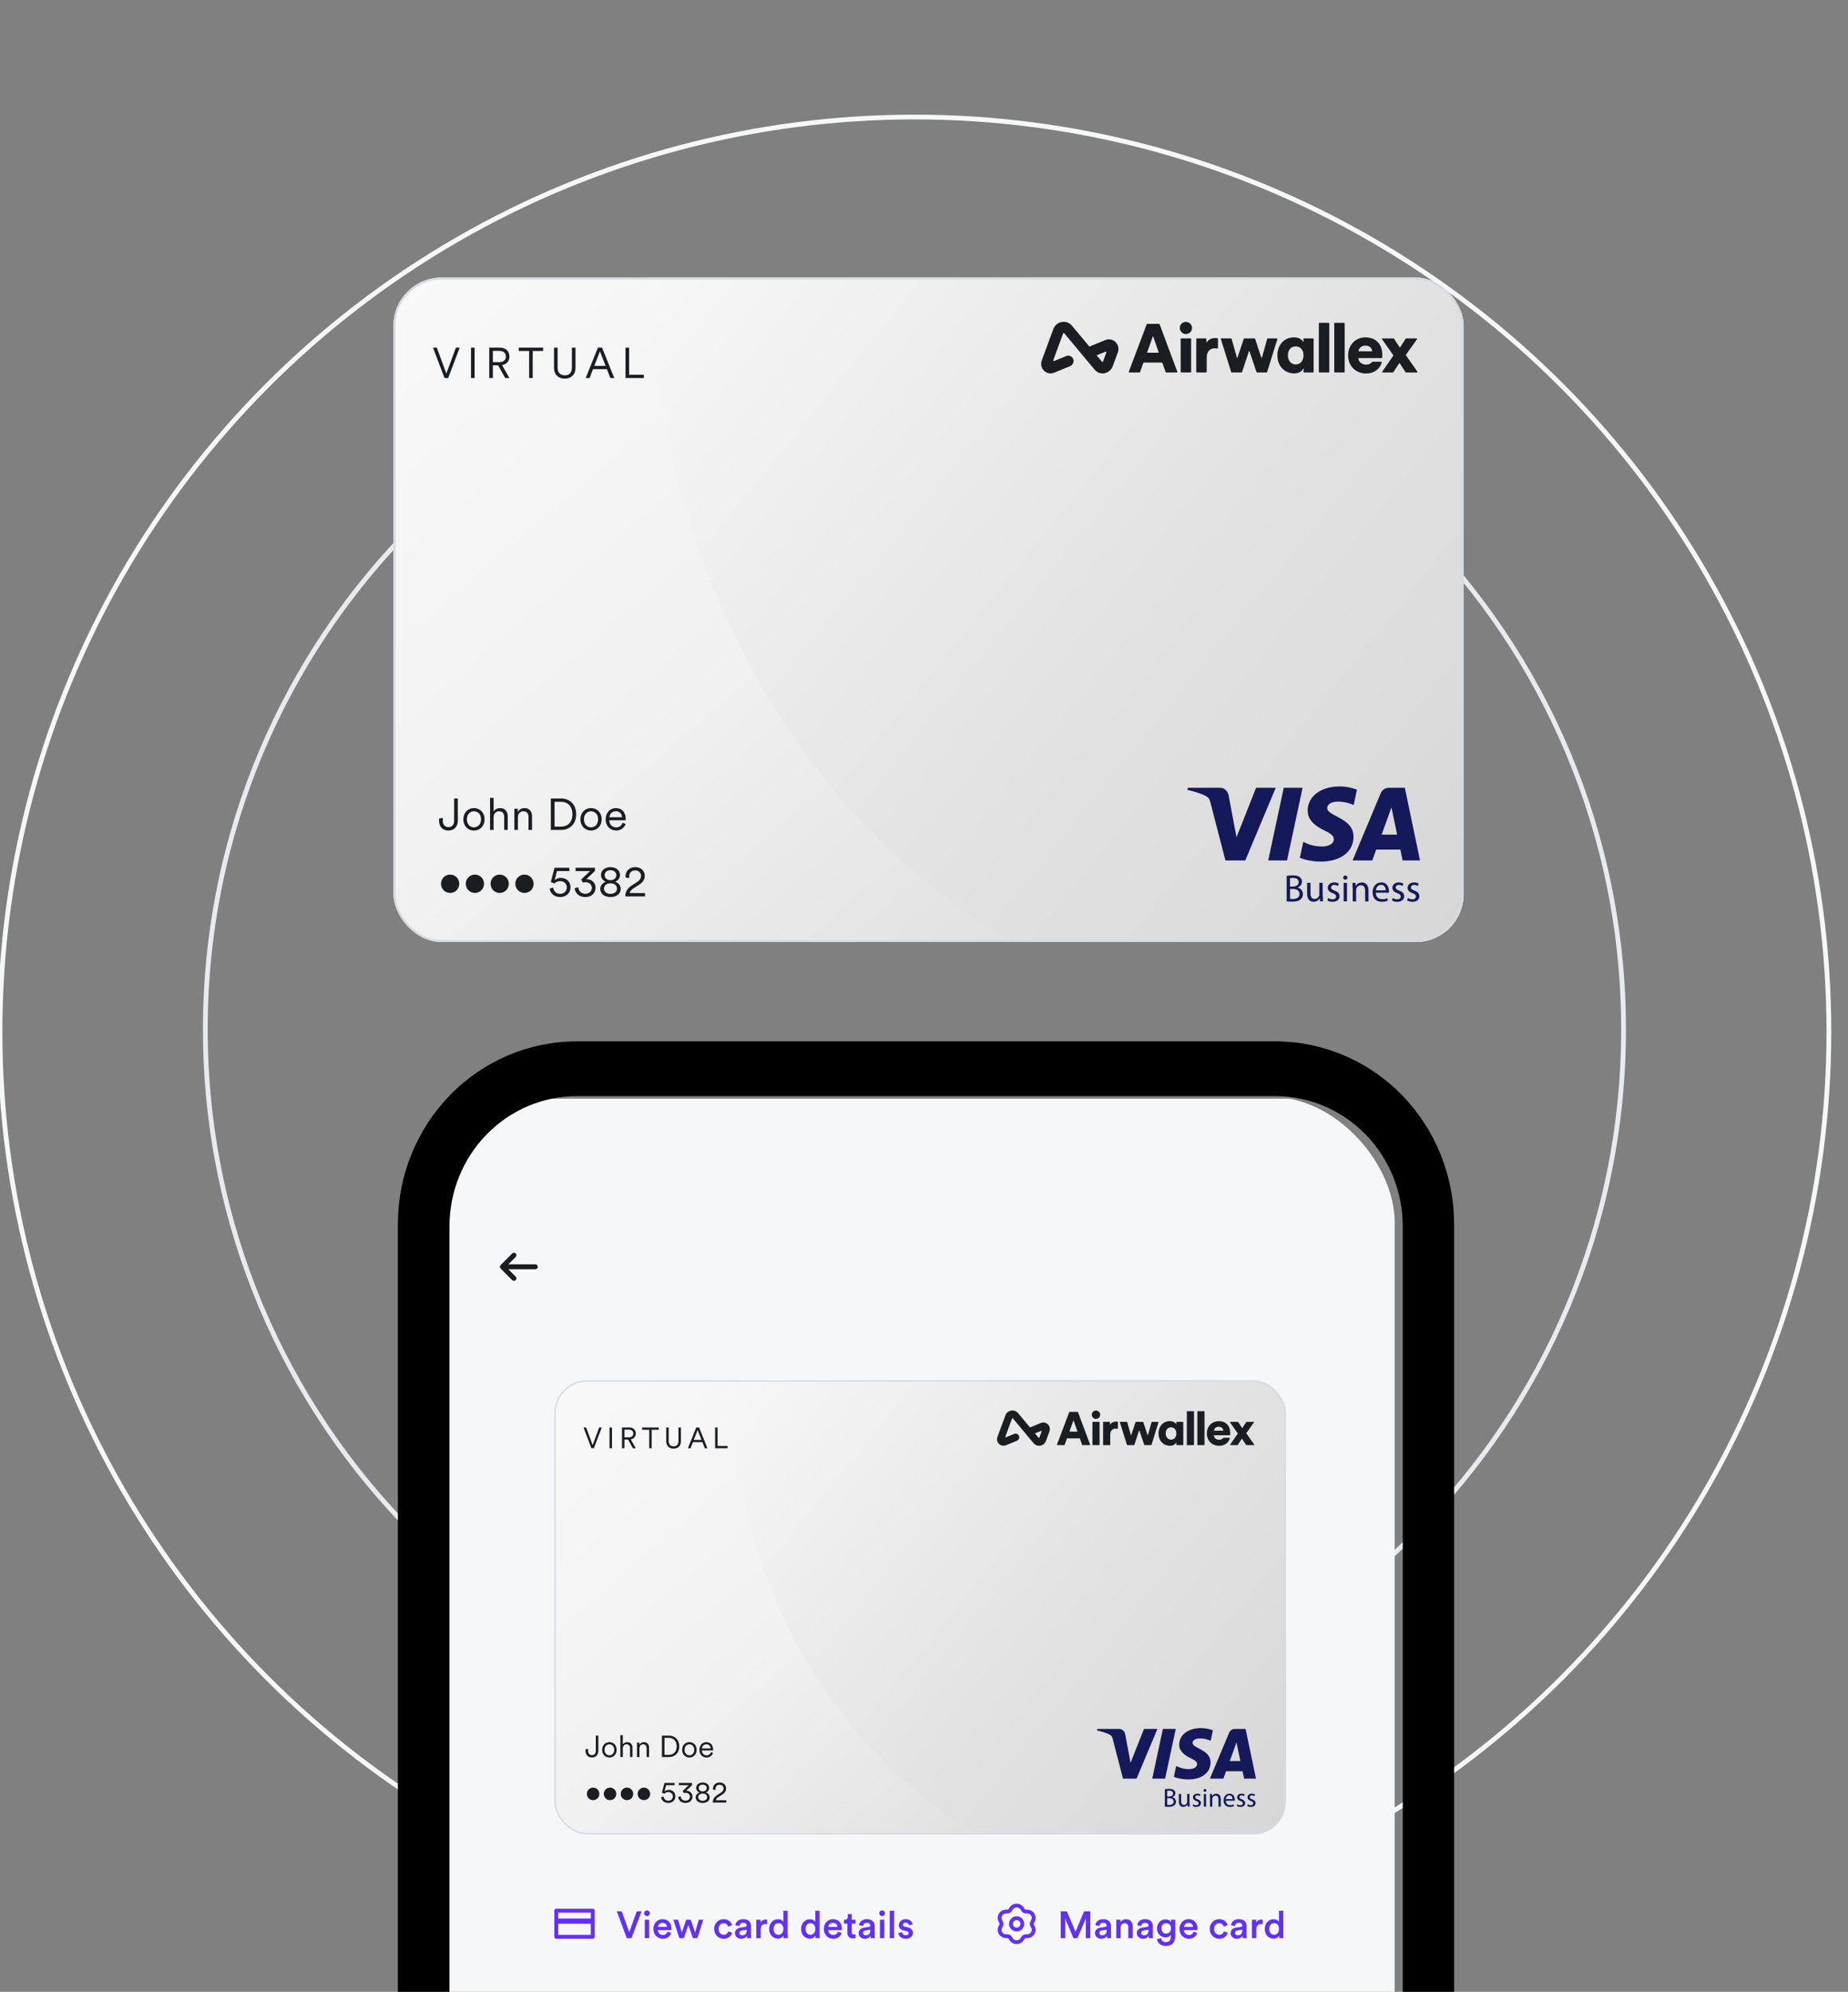 <svg width="387" height="417" viewBox="0 0 387 417" fill="none" xmlns="http://www.w3.org/2000/svg">
<rect x="0" y="0" width="387" height="417" fill="#808080" stroke="none"/>
<g clip-path="url(#clip0_43_8870)">
<path d="M340 215.5C340 297.792 273.513 364.5 191.5 364.5C109.487 364.5 43 297.792 43 215.5C43 133.208 109.487 66.5 191.5 66.5C273.513 66.5 340 133.208 340 215.5Z" stroke="#E8EAED"/>
<circle cx="191.5" cy="216" r="191.5" stroke="#F6F7F8"/>
<g clip-path="url(#clip1_43_8870)">
<g clip-path="url(#clip2_43_8870)">
<rect x="82.4" y="58.109" width="224.114" height="139.105" rx="10.044" fill="url(#paint0_linear_43_8870)"/>
<path d="M135.721 58.11C138.898 141.451 188.577 185.572 213.019 197.215H306.511V58.11H298.567H135.721Z" fill="url(#paint1_linear_43_8870)"/>
<path d="M91.947 171.8V171.383L92.726 171.207V171.782C92.726 172.7 93.208 173.164 93.932 173.164C94.674 173.164 95.1 172.663 95.1 171.837V167.173H95.879V171.791C95.879 172.959 95.156 173.878 93.941 173.878C92.689 173.878 91.947 173.061 91.947 171.8ZM99.257 169.176C100.536 169.176 101.482 170.159 101.482 171.522C101.482 172.895 100.536 173.878 99.257 173.878C97.977 173.878 97.031 172.895 97.031 171.522C97.031 170.159 97.977 169.176 99.257 169.176ZM99.257 169.844C98.459 169.844 97.773 170.446 97.773 171.522C97.773 172.607 98.459 173.21 99.257 173.21C100.054 173.21 100.74 172.607 100.74 171.522C100.74 170.446 100.054 169.844 99.257 169.844ZM103.368 171.095V173.748H102.626V167.043H103.368V169.899C103.655 169.435 104.165 169.176 104.74 169.176C105.807 169.176 106.326 169.936 106.326 170.901V173.748H105.584V171.012C105.584 170.363 105.287 169.844 104.481 169.844C103.776 169.844 103.368 170.409 103.368 171.095ZM108.457 171.133V173.748H107.716V169.306H108.439V169.973C108.726 169.454 109.246 169.176 109.83 169.176C110.896 169.176 111.416 169.936 111.416 170.901V173.748H110.674V171.012C110.674 170.363 110.377 169.844 109.57 169.844C108.856 169.844 108.457 170.437 108.457 171.133ZM116.133 173.061H117.515C118.795 173.061 119.88 172.199 119.88 170.474C119.88 168.74 118.813 167.859 117.534 167.859H116.133V173.061ZM117.515 173.748H115.354V167.173H117.534C119.203 167.173 120.659 168.313 120.659 170.474C120.659 172.626 119.184 173.748 117.515 173.748ZM123.772 169.176C125.052 169.176 125.998 170.159 125.998 171.522C125.998 172.895 125.052 173.878 123.772 173.878C122.492 173.878 121.546 172.895 121.546 171.522C121.546 170.159 122.492 169.176 123.772 169.176ZM123.772 169.844C122.975 169.844 122.288 170.446 122.288 171.522C122.288 172.607 122.975 173.21 123.772 173.21C124.57 173.21 125.256 172.607 125.256 171.522C125.256 170.446 124.57 169.844 123.772 169.844ZM127.614 171.095H130.267C130.248 170.391 129.794 169.834 128.95 169.834C128.18 169.834 127.661 170.437 127.614 171.095ZM130.369 172.255L131.008 172.487C130.758 173.256 130.063 173.878 129.033 173.878C127.846 173.878 126.835 173.006 126.835 171.513C126.835 170.112 127.818 169.176 128.94 169.176C130.285 169.176 131.036 170.112 131.036 171.466C131.036 171.559 131.027 171.661 131.018 171.726H127.596V171.763C127.596 172.607 128.236 173.21 129.033 173.21C129.784 173.21 130.192 172.783 130.369 172.255Z" fill="#1A1D21"/>
<path d="M92.355 185.021C92.355 183.946 93.208 183.102 94.266 183.102C95.323 183.102 96.176 183.946 96.176 185.021C96.176 186.097 95.323 186.941 94.266 186.941C93.208 186.941 92.355 186.097 92.355 185.021ZM97.544 185.021C97.544 183.946 98.398 183.102 99.455 183.102C100.512 183.102 101.365 183.946 101.365 185.021C101.365 186.097 100.512 186.941 99.455 186.941C98.398 186.941 97.544 186.097 97.544 185.021ZM102.734 185.021C102.734 183.946 103.587 183.102 104.644 183.102C105.701 183.102 106.554 183.946 106.554 185.021C106.554 186.097 105.701 186.941 104.644 186.941C103.587 186.941 102.734 186.097 102.734 185.021ZM107.923 185.021C107.923 183.946 108.776 183.102 109.833 183.102C110.891 183.102 111.744 183.946 111.744 185.021C111.744 186.097 110.891 186.941 109.833 186.941C108.776 186.941 107.923 186.097 107.923 185.021ZM115.114 186.023L115.856 185.81C115.912 186.579 116.496 187.126 117.294 187.126C118.082 187.126 118.694 186.598 118.694 185.81C118.694 184.947 118.063 184.465 117.294 184.465C116.839 184.465 116.403 184.641 116.107 184.966L115.346 184.669L116.125 181.664H119.232V182.369H116.635L116.153 184.279C116.459 183.946 116.969 183.788 117.442 183.788C118.62 183.788 119.473 184.567 119.473 185.782C119.473 186.904 118.61 187.803 117.294 187.803C116.051 187.803 115.198 186.978 115.114 186.023ZM122.076 184.78L121.696 184.14L123.56 182.369H120.537V181.664H124.58V182.36L122.753 184.085C122.799 184.075 122.874 184.066 122.929 184.066C123.792 184.066 124.719 184.697 124.719 185.884C124.719 186.904 123.922 187.803 122.568 187.803C121.232 187.803 120.407 186.932 120.351 185.93L121.112 185.754C121.149 186.598 121.789 187.117 122.558 187.117C123.412 187.117 123.94 186.579 123.94 185.893C123.94 185.077 123.291 184.697 122.623 184.697C122.429 184.697 122.243 184.725 122.076 184.78ZM127.847 184.27C128.552 184.27 129.071 183.844 129.071 183.222C129.071 182.629 128.589 182.184 127.847 182.184C127.096 182.184 126.623 182.629 126.623 183.222C126.623 183.844 127.133 184.27 127.847 184.27ZM127.847 187.136C128.71 187.136 129.21 186.644 129.21 186.032C129.21 185.42 128.71 184.919 127.847 184.919C126.976 184.919 126.484 185.42 126.484 186.032C126.484 186.644 126.976 187.136 127.847 187.136ZM127.847 187.803C126.493 187.803 125.705 187.043 125.705 186.097C125.705 185.355 126.215 184.808 126.883 184.595C126.308 184.4 125.853 183.853 125.853 183.176C125.853 182.221 126.697 181.534 127.847 181.534C128.997 181.534 129.841 182.221 129.841 183.176C129.841 183.844 129.387 184.4 128.802 184.595C129.47 184.799 129.989 185.355 129.989 186.097C129.989 187.043 129.201 187.803 127.847 187.803ZM131.783 183.816L131.022 183.723C131.004 183.64 130.994 183.538 130.994 183.454C130.994 182.425 131.746 181.534 133.035 181.534C134.277 181.534 135.019 182.36 135.019 183.352C135.019 184.14 134.574 184.762 133.888 185.198L132.654 185.986C132.293 186.218 131.959 186.533 131.885 186.969H135.075V187.674H130.939C130.957 186.746 131.328 186.004 132.293 185.383L133.368 184.687C133.953 184.317 134.24 183.89 134.24 183.361C134.24 182.768 133.814 182.221 133.016 182.221C132.2 182.221 131.755 182.786 131.755 183.528C131.755 183.63 131.764 183.742 131.783 183.816Z" fill="#1A1D21"/>
<path d="M269.448 183.374C269.749 183.316 270.236 183.259 270.724 183.259C271.427 183.259 271.871 183.374 272.215 183.646C272.502 183.861 272.66 184.177 272.66 184.607C272.66 185.123 272.316 185.582 271.742 185.797V185.811C272.258 185.941 272.86 186.371 272.86 187.174C272.86 187.633 272.674 187.991 272.402 188.263C272.029 188.608 271.412 188.765 270.538 188.765C270.05 188.765 269.692 188.737 269.448 188.708V183.374V183.374ZM270.15 185.596H270.781C271.527 185.596 271.957 185.209 271.957 184.693C271.957 184.062 271.47 183.804 270.767 183.804C270.451 183.804 270.265 183.833 270.15 183.847V185.596V185.596ZM270.15 188.177C270.294 188.206 270.495 188.206 270.738 188.206C271.455 188.206 272.129 187.948 272.129 187.159C272.129 186.414 271.498 186.113 270.738 186.113H270.165V188.177H270.15Z" fill="#15195A"/>
<path d="M277.031 187.641C277.031 188.042 277.045 188.401 277.06 188.702H276.429L276.386 188.071H276.371C276.185 188.386 275.783 188.788 275.081 188.788C274.464 188.788 273.733 188.444 273.733 187.081V184.816H274.436V186.967C274.436 187.712 274.665 188.2 275.296 188.2C275.769 188.2 276.099 187.87 276.228 187.555C276.271 187.454 276.285 187.325 276.285 187.196V184.816H276.988V187.641H277.031Z" fill="#15195A"/>
<path d="M278.107 187.99C278.322 188.133 278.68 188.276 279.039 188.276C279.555 188.276 279.799 188.018 279.799 187.703C279.799 187.359 279.598 187.187 279.082 186.986C278.379 186.742 278.049 186.355 278.049 185.882C278.049 185.251 278.551 184.735 279.397 184.735C279.784 184.735 280.143 184.849 280.358 184.978L280.186 185.494C280.028 185.394 279.756 185.265 279.397 185.265C278.981 185.265 278.752 185.509 278.752 185.796C278.752 186.111 278.981 186.254 279.497 186.455C280.171 186.713 280.516 187.043 280.516 187.631C280.516 188.319 279.985 188.793 279.067 188.793C278.637 188.793 278.25 188.692 277.978 188.534L278.107 187.99Z" fill="#15195A"/>
<path d="M282.166 183.734C282.181 183.978 281.994 184.165 281.722 184.165C281.478 184.165 281.292 183.978 281.292 183.734C281.292 183.491 281.478 183.29 281.736 183.29C282.008 183.29 282.166 183.491 282.166 183.734ZM281.378 188.71V184.824H282.08V188.71H281.378Z" fill="#15195A"/>
<path d="M283.256 185.88C283.256 185.479 283.242 185.149 283.228 184.833H283.858L283.901 185.479H283.916C284.102 185.106 284.561 184.747 285.206 184.747C285.751 184.747 286.583 185.063 286.583 186.396V188.719H285.88V186.482C285.88 185.851 285.651 185.335 284.977 185.335C284.518 185.335 284.145 185.665 284.031 186.052C284.002 186.138 283.988 186.267 283.988 186.382V188.719H283.285V185.88H283.256Z" fill="#15195A"/>
<path d="M288.118 186.9C288.133 187.861 288.749 188.248 289.452 188.248C289.954 188.248 290.269 188.162 290.527 188.047L290.642 188.549C290.398 188.664 289.968 188.793 289.351 188.793C288.161 188.793 287.444 188.004 287.444 186.828C287.444 185.652 288.133 184.735 289.265 184.735C290.527 184.735 290.871 185.853 290.871 186.57C290.871 186.713 290.857 186.828 290.843 186.9H288.118V186.9ZM290.183 186.398C290.197 185.953 289.997 185.251 289.208 185.251C288.491 185.251 288.176 185.91 288.118 186.398H290.183Z" fill="#15195A"/>
<path d="M291.644 187.99C291.859 188.133 292.217 188.276 292.576 188.276C293.092 188.276 293.336 188.018 293.336 187.703C293.336 187.359 293.135 187.187 292.619 186.986C291.916 186.742 291.586 186.355 291.586 185.882C291.586 185.251 292.088 184.735 292.934 184.735C293.321 184.735 293.68 184.849 293.895 184.978L293.723 185.494C293.565 185.394 293.293 185.265 292.934 185.265C292.518 185.265 292.289 185.509 292.289 185.796C292.289 186.111 292.518 186.254 293.035 186.455C293.709 186.713 294.053 187.043 294.053 187.631C294.053 188.319 293.522 188.793 292.604 188.793C292.174 188.793 291.787 188.692 291.515 188.534L291.644 187.99Z" fill="#15195A"/>
<path d="M294.828 187.99C295.043 188.133 295.401 188.276 295.76 188.276C296.276 188.276 296.52 188.018 296.52 187.703C296.52 187.359 296.319 187.187 295.803 186.986C295.1 186.742 294.77 186.355 294.77 185.882C294.77 185.251 295.272 184.735 296.118 184.735C296.505 184.735 296.864 184.849 297.079 184.978L296.907 185.494C296.749 185.394 296.477 185.265 296.118 185.265C295.702 185.265 295.473 185.509 295.473 185.796C295.473 186.111 295.702 186.254 296.219 186.455C296.893 186.713 297.237 187.043 297.237 187.631C297.237 188.319 296.706 188.793 295.789 188.793C295.358 188.793 294.971 188.692 294.699 188.534L294.828 187.99Z" fill="#15195A"/>
<path d="M272.782 164.921L269.527 180.135H265.583L268.838 164.921H272.782ZM289.329 174.743L291.394 169.036L292.584 174.743H289.329ZM293.731 180.135H297.373L294.19 164.921H290.835C290.075 164.921 289.444 165.365 289.157 166.039L283.249 180.135H287.379L288.196 177.869H293.258L293.731 180.135ZM283.45 175.173C283.464 171.158 277.901 170.943 277.929 169.136C277.944 168.592 278.46 168.004 279.593 167.86C280.152 167.789 281.715 167.731 283.479 168.534L284.167 165.308C283.235 164.978 282.016 164.648 280.496 164.648C276.61 164.648 273.871 166.713 273.843 169.681C273.814 171.875 275.793 173.094 277.284 173.825C278.818 174.571 279.335 175.044 279.32 175.718C279.306 176.736 278.101 177.195 276.969 177.209C274.99 177.238 273.843 176.679 272.925 176.249L272.208 179.575C273.126 179.991 274.818 180.364 276.581 180.378C280.74 180.378 283.436 178.328 283.45 175.173ZM267.161 164.921L260.78 180.135H256.621L253.481 168.004C253.295 167.258 253.123 166.986 252.549 166.67C251.603 166.154 250.04 165.666 248.663 165.365L248.763 164.921H255.46C256.32 164.921 257.08 165.494 257.281 166.469L258.944 175.274L263.045 164.921H267.161V164.921Z" fill="#15195A"/>
<g clip-path="url(#clip3_43_8870)">
<path fill-rule="evenodd" clip-rule="evenodd" d="M224.496 68.197C223.964 67.559 223.161 67.263 222.348 67.405C221.536 67.548 220.878 68.1 220.589 68.881L218.153 75.475C217.835 76.335 218.135 77.323 218.921 77.847C219.472 78.215 220.175 78.26 220.787 78.01L224.093 76.658C224.646 76.432 224.96 75.812 224.773 75.238C224.568 74.61 223.886 74.297 223.289 74.541L220.758 75.576C220.646 75.622 220.532 75.51 220.575 75.395L222.638 69.811C222.675 69.71 222.807 69.687 222.876 69.769L229.213 77.371C229.645 77.889 230.26 78.175 230.911 78.175C231.054 78.175 231.199 78.161 231.344 78.133C232.126 77.98 232.758 77.397 233.036 76.642L234.093 73.767C234.373 73.007 234.191 72.184 233.617 71.618C233.042 71.051 232.224 70.888 231.48 71.192L228.134 72.56L224.496 68.197ZM231.503 73.628C231.616 73.582 231.729 73.694 231.687 73.809L231.001 75.672C230.964 75.774 230.832 75.797 230.763 75.714L229.654 74.384L231.503 73.628ZM287.351 73.492C287.297 72.96 286.913 72.35 285.917 72.35C285.033 72.35 284.573 72.97 284.499 73.49C284.494 73.524 284.521 73.555 284.556 73.555H287.293C287.328 73.555 287.354 73.525 287.351 73.492ZM287.324 75.776C287.345 75.746 287.38 75.729 287.417 75.729H289.239C289.312 75.729 289.366 75.796 289.351 75.867C289.338 75.933 289.326 75.978 289.323 75.986C288.957 77.192 287.829 78.19 286.046 78.19C284.075 78.19 282.319 76.784 282.319 74.387C282.319 72.091 284.031 70.628 285.888 70.628C288.104 70.628 289.471 71.991 289.471 74.287C289.471 74.588 289.443 74.918 289.428 74.961H287.003H284.511C284.477 74.961 284.45 74.991 284.454 75.025C284.531 75.795 285.248 76.339 286.075 76.339C286.675 76.339 287.077 76.124 287.324 75.776ZM289.433 71.023L291.765 74.351C291.792 74.39 291.793 74.442 291.765 74.482L289.474 77.795C289.422 77.871 289.476 77.975 289.569 77.975H291.691C291.73 77.975 291.766 77.955 291.787 77.923C291.941 77.689 292.115 77.42 292.292 77.144C292.541 76.758 292.797 76.361 293.015 76.037C293.038 76.003 293.088 76.004 293.11 76.038L294.353 77.923C294.374 77.955 294.41 77.975 294.449 77.975H296.725C296.819 77.975 296.874 77.87 296.819 77.793C296.285 77.043 295.709 76.219 295.155 75.427C294.908 75.074 294.666 74.727 294.433 74.396C294.405 74.356 294.406 74.303 294.434 74.264L296.734 71.024C296.788 70.948 296.733 70.843 296.64 70.843H294.479C294.439 70.843 294.403 70.863 294.382 70.896L293.212 72.72C293.189 72.755 293.138 72.755 293.115 72.72L291.917 70.895C291.896 70.863 291.859 70.843 291.821 70.843H289.528C289.435 70.843 289.38 70.948 289.433 71.023ZM279.412 67.701V77.86C279.412 77.923 279.463 77.975 279.527 77.975H281.484C281.548 77.975 281.599 77.923 281.599 77.86V67.701C281.599 67.637 281.548 67.586 281.484 67.586H279.527C279.463 67.586 279.412 67.637 279.412 67.701ZM276.188 67.701V77.86C276.188 77.923 276.24 77.975 276.303 77.975H278.26C278.324 77.975 278.375 77.923 278.375 77.86V67.701C278.375 67.637 278.324 67.586 278.26 67.586H276.303C276.24 67.586 276.188 67.637 276.188 67.701ZM272.974 74.402C272.974 75.607 272.225 76.296 271.347 76.296C270.441 76.296 269.707 75.578 269.707 74.402C269.707 73.168 270.412 72.522 271.347 72.522C272.24 72.522 272.974 73.168 272.974 74.402ZM271.06 78.175C271.952 78.175 272.672 77.745 272.988 77.056C272.988 77 272.979 77.599 272.975 77.858C272.974 77.922 273.026 77.975 273.09 77.975H274.974C275.038 77.975 275.089 77.923 275.089 77.86V70.958C275.089 70.894 275.038 70.843 274.974 70.843H273.089C273.025 70.843 272.974 70.894 272.974 70.958V71.661C272.83 71.331 272.269 70.628 270.988 70.628C268.872 70.628 267.505 72.263 267.505 74.387C267.505 76.583 268.958 78.175 271.06 78.175ZM264.148 74.897L262.837 70.922C262.822 70.875 262.777 70.843 262.728 70.843H260.577C260.527 70.843 260.483 70.875 260.468 70.921L259.143 74.885C259.125 74.938 259.048 74.936 259.033 74.882L257.913 70.927C257.899 70.877 257.854 70.843 257.802 70.843H255.772C255.694 70.843 255.639 70.918 255.662 70.992L257.835 77.894C257.85 77.942 257.895 77.975 257.945 77.975H259.993C260.043 77.975 260.087 77.943 260.103 77.896L261.548 73.532C261.565 73.48 261.64 73.48 261.657 73.532L263.13 77.896C263.146 77.943 263.19 77.975 263.239 77.975H265.245C265.295 77.975 265.34 77.942 265.355 77.894L267.5 70.992C267.523 70.918 267.467 70.843 267.39 70.843H265.489C265.437 70.843 265.392 70.877 265.378 70.927L264.258 74.895C264.243 74.949 264.166 74.951 264.148 74.897ZM254.934 72.968C255.004 72.98 255.068 72.926 255.068 72.855V70.932C255.068 70.878 255.031 70.832 254.979 70.82C254.842 70.79 254.667 70.771 254.493 70.771C253.917 70.771 253.01 71.001 252.636 71.804V70.958C252.636 70.894 252.585 70.843 252.521 70.843H250.636C250.572 70.843 250.521 70.894 250.521 70.958V77.86C250.521 77.923 250.572 77.975 250.636 77.975H252.593C252.657 77.975 252.708 77.923 252.708 77.86V74.861C252.708 73.44 253.5 72.924 254.378 72.924C254.553 72.924 254.739 72.933 254.934 72.968ZM247.254 70.958V77.86C247.254 77.923 247.305 77.975 247.369 77.975H249.326C249.39 77.975 249.441 77.923 249.441 77.86V70.958C249.441 70.894 249.39 70.843 249.326 70.843H247.369C247.305 70.843 247.254 70.894 247.254 70.958ZM249.629 68.662C249.629 67.959 249.053 67.385 248.333 67.385C247.642 67.385 247.067 67.959 247.067 68.662C247.067 69.365 247.642 69.939 248.333 69.939C249.053 69.939 249.629 69.365 249.629 68.662ZM242.597 73.842H240.284C240.244 73.842 240.216 73.803 240.229 73.765L241.399 70.481C241.418 70.429 241.49 70.43 241.508 70.481L242.651 73.766C242.664 73.803 242.636 73.842 242.597 73.842ZM239.535 75.908H243.316C243.364 75.908 243.408 75.939 243.424 75.985L244.104 77.898C244.12 77.944 244.164 77.975 244.212 77.975H246.441C246.521 77.975 246.577 77.895 246.548 77.82L242.835 67.876C242.818 67.831 242.775 67.801 242.727 67.801H240.253C240.205 67.801 240.162 67.831 240.145 67.875L236.389 77.819C236.361 77.894 236.417 77.975 236.497 77.975H238.638C238.687 77.975 238.731 77.944 238.747 77.898L239.427 75.985C239.443 75.939 239.486 75.908 239.535 75.908Z" fill="#1A1D21"/>
</g>
<path d="M93.468 78.203L95.476 72.789H96.265L93.845 79.144H93.092L90.681 72.789H91.479L93.468 78.203ZM99.391 79.144H98.638V72.789H99.391V79.144ZM105.801 79.144L104.313 76.482H103.21V79.144H102.457V72.789H104.77C105.944 72.789 106.688 73.614 106.688 74.645C106.688 75.568 106.096 76.276 105.137 76.428L106.679 79.144H105.801ZM103.21 75.81H104.653C105.424 75.81 105.935 75.353 105.935 74.645C105.935 73.928 105.424 73.462 104.653 73.462H103.21V75.81ZM113.732 73.48H111.554V79.144H110.81V73.48H108.632V72.789H113.732V73.48ZM118.269 79.269C116.978 79.269 116.019 78.472 116.019 76.993V72.789H116.772V76.975C116.772 77.997 117.31 78.579 118.269 78.579C119.228 78.579 119.766 77.997 119.766 76.975V72.789H120.519V76.993C120.519 78.472 119.56 79.269 118.269 79.269ZM127.822 79.144L127.096 77.289H124.183L123.475 79.144H122.659L125.205 72.789H126.083L128.637 79.144H127.822ZM125.635 73.56L124.452 76.598H126.827L125.635 73.56ZM134.83 79.144H130.994V72.789H131.746V78.454H134.83V79.144Z" fill="#1A1D21"/>
</g>
<rect x="82.614" y="58.324" width="223.685" height="138.676" rx="9.83" stroke="#D7DBE0" stroke-width="0.429"/>
<g clip-path="url(#clip4_43_8870)">
<rect width="201" height="429" transform="translate(93 230)" fill="#F6F7F8"/>
<g clip-path="url(#clip5_43_8870)">
<rect x="116.094" y="288.963" width="153.179" height="95.077" rx="6.865" fill="url(#paint2_linear_43_8870)"/>
<path d="M152.538 288.964C154.71 345.926 188.665 376.083 205.371 384.041H269.271V288.964H263.842H152.538Z" fill="url(#paint3_linear_43_8870)"/>
<path d="M122.619 366.518V366.233L123.151 366.113V366.506C123.151 367.133 123.481 367.45 123.975 367.45C124.482 367.45 124.774 367.108 124.774 366.544V363.355H125.306V366.512C125.306 367.311 124.812 367.938 123.982 367.938C123.126 367.938 122.619 367.38 122.619 366.518ZM127.615 364.725C128.49 364.725 129.136 365.396 129.136 366.328C129.136 367.266 128.49 367.938 127.615 367.938C126.74 367.938 126.094 367.266 126.094 366.328C126.094 365.396 126.74 364.725 127.615 364.725ZM127.615 365.181C127.07 365.181 126.601 365.593 126.601 366.328C126.601 367.07 127.07 367.482 127.615 367.482C128.16 367.482 128.629 367.07 128.629 366.328C128.629 365.593 128.16 365.181 127.615 365.181ZM130.425 366.037V367.849H129.918V363.267H130.425V365.219C130.621 364.902 130.97 364.725 131.363 364.725C132.092 364.725 132.447 365.244 132.447 365.904V367.849H131.94V365.98C131.94 365.536 131.737 365.181 131.185 365.181C130.704 365.181 130.425 365.568 130.425 366.037ZM133.903 366.062V367.849H133.396V364.813H133.891V365.27C134.087 364.915 134.442 364.725 134.842 364.725C135.57 364.725 135.925 365.244 135.925 365.904V367.849H135.418V365.98C135.418 365.536 135.216 365.181 134.664 365.181C134.176 365.181 133.903 365.587 133.903 366.062ZM139.15 367.38H140.094C140.969 367.38 141.711 366.791 141.711 365.612C141.711 364.427 140.982 363.825 140.107 363.825H139.15V367.38ZM140.094 367.849H138.617V363.355H140.107C141.248 363.355 142.243 364.135 142.243 365.612C142.243 367.082 141.235 367.849 140.094 367.849ZM144.371 364.725C145.246 364.725 145.892 365.396 145.892 366.328C145.892 367.266 145.246 367.938 144.371 367.938C143.496 367.938 142.85 367.266 142.85 366.328C142.85 365.396 143.496 364.725 144.371 364.725ZM144.371 365.181C143.826 365.181 143.357 365.593 143.357 366.328C143.357 367.07 143.826 367.482 144.371 367.482C144.916 367.482 145.385 367.07 145.385 366.328C145.385 365.593 144.916 365.181 144.371 365.181ZM146.997 366.037H148.81C148.797 365.555 148.487 365.175 147.91 365.175C147.384 365.175 147.029 365.587 146.997 366.037ZM148.879 366.829L149.317 366.987C149.146 367.513 148.67 367.938 147.967 367.938C147.155 367.938 146.465 367.342 146.465 366.322C146.465 365.365 147.136 364.725 147.903 364.725C148.822 364.725 149.336 365.365 149.336 366.29C149.336 366.354 149.33 366.423 149.323 366.468H146.984V366.493C146.984 367.07 147.422 367.482 147.967 367.482C148.48 367.482 148.759 367.19 148.879 366.829Z" fill="#1A1D21"/>
<path d="M122.898 375.555C122.898 374.82 123.481 374.243 124.203 374.243C124.926 374.243 125.509 374.82 125.509 375.555C125.509 376.29 124.926 376.867 124.203 376.867C123.481 376.867 122.898 376.29 122.898 375.555ZM126.445 375.555C126.445 374.82 127.028 374.243 127.75 374.243C128.473 374.243 129.056 374.82 129.056 375.555C129.056 376.29 128.473 376.867 127.75 376.867C127.028 376.867 126.445 376.29 126.445 375.555ZM129.991 375.555C129.991 374.82 130.575 374.243 131.297 374.243C132.02 374.243 132.603 374.82 132.603 375.555C132.603 376.29 132.02 376.867 131.297 376.867C130.575 376.867 129.991 376.29 129.991 375.555ZM133.538 375.555C133.538 374.82 134.121 374.243 134.844 374.243C135.566 374.243 136.15 374.82 136.15 375.555C136.15 376.29 135.566 376.867 134.844 376.867C134.121 376.867 133.538 376.29 133.538 375.555ZM138.453 376.239L138.96 376.094C138.998 376.62 139.398 376.994 139.943 376.994C140.482 376.994 140.9 376.632 140.9 376.094C140.9 375.504 140.469 375.174 139.943 375.174C139.632 375.174 139.334 375.295 139.132 375.517L138.612 375.314L139.144 373.26H141.268V373.742H139.493L139.163 375.048C139.372 374.82 139.721 374.712 140.044 374.712C140.849 374.712 141.432 375.244 141.432 376.075C141.432 376.841 140.843 377.456 139.943 377.456C139.094 377.456 138.51 376.892 138.453 376.239ZM143.212 375.39L142.952 374.953L144.226 373.742H142.16V373.26H144.923V373.736L143.674 374.915C143.706 374.908 143.757 374.902 143.795 374.902C144.384 374.902 145.018 375.333 145.018 376.144C145.018 376.841 144.473 377.456 143.548 377.456C142.635 377.456 142.071 376.861 142.033 376.176L142.552 376.056C142.578 376.632 143.015 376.987 143.541 376.987C144.124 376.987 144.486 376.62 144.486 376.151C144.486 375.593 144.042 375.333 143.586 375.333C143.453 375.333 143.326 375.352 143.212 375.39ZM147.156 375.041C147.638 375.041 147.993 374.75 147.993 374.325C147.993 373.919 147.663 373.615 147.156 373.615C146.643 373.615 146.32 373.919 146.32 374.325C146.32 374.75 146.668 375.041 147.156 375.041ZM147.156 377C147.746 377 148.088 376.664 148.088 376.246C148.088 375.827 147.746 375.485 147.156 375.485C146.56 375.485 146.224 375.827 146.224 376.246C146.224 376.664 146.56 377 147.156 377ZM147.156 377.456C146.231 377.456 145.692 376.937 145.692 376.29C145.692 375.783 146.041 375.409 146.497 375.263C146.104 375.13 145.793 374.756 145.793 374.293C145.793 373.641 146.37 373.172 147.156 373.172C147.942 373.172 148.519 373.641 148.519 374.293C148.519 374.75 148.208 375.13 147.809 375.263C148.265 375.403 148.62 375.783 148.62 376.29C148.62 376.937 148.082 377.456 147.156 377.456ZM149.846 374.731L149.326 374.667C149.314 374.61 149.307 374.541 149.307 374.484C149.307 373.78 149.821 373.172 150.702 373.172C151.551 373.172 152.058 373.736 152.058 374.414C152.058 374.953 151.754 375.377 151.285 375.675L150.442 376.214C150.195 376.372 149.966 376.588 149.916 376.886H152.096V377.368H149.269C149.282 376.734 149.535 376.227 150.195 375.802L150.93 375.327C151.329 375.073 151.526 374.781 151.526 374.42C151.526 374.015 151.234 373.641 150.689 373.641C150.131 373.641 149.827 374.027 149.827 374.534C149.827 374.604 149.833 374.68 149.846 374.731Z" fill="#1A1D21"/>
<path d="M243.939 374.58C244.145 374.541 244.478 374.502 244.811 374.502C245.291 374.502 245.595 374.58 245.83 374.766C246.026 374.913 246.134 375.129 246.134 375.423C246.134 375.776 245.899 376.089 245.507 376.236V376.246C245.86 376.334 246.272 376.628 246.272 377.177C246.272 377.491 246.144 377.736 245.958 377.922C245.703 378.157 245.282 378.265 244.684 378.265C244.351 378.265 244.106 378.246 243.939 378.226V374.58V374.58ZM244.419 376.099H244.85C245.36 376.099 245.654 375.835 245.654 375.482C245.654 375.051 245.321 374.874 244.841 374.874C244.625 374.874 244.498 374.894 244.419 374.904V376.099V376.099ZM244.419 377.863C244.517 377.883 244.654 377.883 244.821 377.883C245.311 377.883 245.772 377.707 245.772 377.168C245.772 376.658 245.34 376.452 244.821 376.452H244.429V377.863H244.419Z" fill="#15195A"/>
<path d="M249.122 377.496C249.122 377.771 249.132 378.016 249.141 378.222H248.71L248.681 377.79H248.671C248.544 378.006 248.269 378.28 247.789 378.28C247.368 378.28 246.868 378.045 246.868 377.114V375.566H247.348V377.036C247.348 377.545 247.505 377.879 247.936 377.879C248.259 377.879 248.485 377.653 248.573 377.438C248.602 377.369 248.612 377.281 248.612 377.193V375.566H249.092V377.496H249.122Z" fill="#15195A"/>
<path d="M249.857 377.735C250.004 377.833 250.249 377.931 250.494 377.931C250.847 377.931 251.013 377.755 251.013 377.539C251.013 377.304 250.876 377.186 250.523 377.049C250.043 376.882 249.818 376.618 249.818 376.294C249.818 375.863 250.161 375.51 250.739 375.51C251.003 375.51 251.248 375.589 251.395 375.677L251.278 376.03C251.17 375.961 250.984 375.873 250.739 375.873C250.455 375.873 250.298 376.039 250.298 376.235C250.298 376.451 250.455 376.549 250.807 376.686C251.268 376.863 251.503 377.088 251.503 377.49C251.503 377.96 251.141 378.284 250.513 378.284C250.219 378.284 249.955 378.215 249.769 378.107L249.857 377.735Z" fill="#15195A"/>
<path d="M252.632 374.827C252.642 374.993 252.514 375.121 252.328 375.121C252.162 375.121 252.034 374.993 252.034 374.827C252.034 374.66 252.162 374.523 252.338 374.523C252.524 374.523 252.632 374.66 252.632 374.827ZM252.093 378.227V375.571H252.573V378.227H252.093Z" fill="#15195A"/>
<path d="M253.377 376.293C253.377 376.019 253.367 375.793 253.357 375.578H253.788L253.818 376.019H253.827C253.955 375.764 254.268 375.519 254.709 375.519C255.082 375.519 255.65 375.735 255.65 376.646V378.234H255.17V376.705C255.17 376.274 255.013 375.921 254.553 375.921C254.239 375.921 253.984 376.146 253.906 376.411C253.886 376.47 253.876 376.558 253.876 376.636V378.234H253.396V376.293H253.377Z" fill="#15195A"/>
<path d="M256.7 376.99C256.71 377.647 257.131 377.911 257.611 377.911C257.954 377.911 258.17 377.853 258.346 377.774L258.425 378.117C258.258 378.196 257.964 378.284 257.543 378.284C256.729 378.284 256.239 377.745 256.239 376.941C256.239 376.137 256.71 375.51 257.484 375.51C258.346 375.51 258.582 376.275 258.582 376.765C258.582 376.863 258.572 376.941 258.562 376.99H256.7V376.99ZM258.111 376.647C258.121 376.343 257.984 375.863 257.445 375.863C256.955 375.863 256.739 376.314 256.7 376.647H258.111Z" fill="#15195A"/>
<path d="M259.11 377.735C259.257 377.833 259.502 377.931 259.747 377.931C260.1 377.931 260.266 377.755 260.266 377.539C260.266 377.304 260.129 377.186 259.776 377.049C259.296 376.882 259.07 376.618 259.07 376.294C259.07 375.863 259.414 375.51 259.992 375.51C260.256 375.51 260.501 375.589 260.648 375.677L260.531 376.03C260.423 375.961 260.237 375.873 259.992 375.873C259.708 375.873 259.551 376.039 259.551 376.235C259.551 376.451 259.708 376.549 260.06 376.686C260.521 376.863 260.756 377.088 260.756 377.49C260.756 377.96 260.394 378.284 259.766 378.284C259.472 378.284 259.208 378.215 259.021 378.107L259.11 377.735Z" fill="#15195A"/>
<path d="M261.286 377.735C261.433 377.833 261.678 377.931 261.923 377.931C262.276 377.931 262.442 377.755 262.442 377.539C262.442 377.304 262.305 377.186 261.952 377.049C261.472 376.882 261.247 376.618 261.247 376.294C261.247 375.863 261.59 375.51 262.168 375.51C262.433 375.51 262.678 375.589 262.825 375.677L262.707 376.03C262.599 375.961 262.413 375.873 262.168 375.873C261.884 375.873 261.727 376.039 261.727 376.235C261.727 376.451 261.884 376.549 262.237 376.686C262.697 376.863 262.932 377.088 262.932 377.49C262.932 377.96 262.57 378.284 261.943 378.284C261.649 378.284 261.384 378.215 261.198 378.107L261.286 377.735Z" fill="#15195A"/>
<path d="M246.218 361.968L243.993 372.366H241.298L243.522 361.968H246.218ZM257.528 368.681L258.939 364.78L259.752 368.681H257.528ZM260.536 372.366H263.026L260.85 361.968H258.557C258.037 361.968 257.606 362.271 257.41 362.732L253.372 372.366H256.195L256.753 370.818H260.213L260.536 372.366ZM253.509 368.975C253.519 366.231 249.716 366.084 249.736 364.849C249.746 364.477 250.099 364.075 250.873 363.977C251.255 363.928 252.323 363.889 253.529 364.437L253.999 362.232C253.362 362.007 252.529 361.781 251.49 361.781C248.834 361.781 246.962 363.193 246.943 365.221C246.923 366.721 248.276 367.554 249.295 368.054C250.344 368.563 250.697 368.887 250.687 369.348C250.677 370.043 249.854 370.357 249.079 370.367C247.727 370.386 246.943 370.004 246.316 369.71L245.826 371.984C246.453 372.268 247.609 372.523 248.815 372.533C251.657 372.533 253.5 371.131 253.509 368.975ZM242.376 361.968L238.014 372.366H235.172L233.026 364.075C232.899 363.565 232.781 363.379 232.389 363.163C231.742 362.81 230.674 362.477 229.733 362.271L229.802 361.968H234.378C234.966 361.968 235.486 362.36 235.623 363.026L236.76 369.044L239.563 361.968H242.376V361.968Z" fill="#15195A"/>
<g clip-path="url(#clip6_43_8870)">
<path fill-rule="evenodd" clip-rule="evenodd" d="M213.215 295.858C212.851 295.422 212.302 295.22 211.747 295.317C211.192 295.414 210.742 295.791 210.545 296.326L208.879 300.833C208.662 301.421 208.867 302.095 209.404 302.454C209.781 302.705 210.261 302.736 210.68 302.565L212.939 301.641C213.317 301.486 213.532 301.063 213.404 300.671C213.264 300.241 212.798 300.027 212.39 300.194L210.66 300.901C210.583 300.933 210.506 300.856 210.535 300.778L211.945 296.961C211.97 296.892 212.06 296.876 212.107 296.933L216.439 302.128C216.734 302.482 217.154 302.678 217.599 302.678C217.697 302.678 217.797 302.668 217.896 302.649C218.43 302.545 218.862 302.146 219.052 301.63L219.774 299.665C219.966 299.146 219.841 298.583 219.449 298.196C219.056 297.809 218.497 297.698 217.988 297.905L215.701 298.84L213.215 295.858ZM218.004 299.57C218.081 299.539 218.159 299.615 218.13 299.694L217.661 300.967C217.636 301.037 217.546 301.053 217.498 300.996L216.74 300.087L218.004 299.57ZM256.175 299.477C256.139 299.114 255.876 298.696 255.195 298.696C254.591 298.696 254.277 299.121 254.226 299.475C254.223 299.499 254.242 299.52 254.265 299.52H256.136C256.16 299.52 256.178 299.5 256.175 299.477ZM256.157 301.038C256.171 301.018 256.195 301.006 256.221 301.006H257.466C257.516 301.006 257.553 301.052 257.543 301.101C257.533 301.146 257.525 301.176 257.524 301.182C257.274 302.006 256.502 302.688 255.284 302.688C253.936 302.688 252.736 301.727 252.736 300.089C252.736 298.52 253.907 297.519 255.175 297.519C256.69 297.519 257.625 298.451 257.625 300.02C257.625 300.226 257.605 300.452 257.595 300.481H255.938H254.234C254.211 300.481 254.193 300.502 254.195 300.525C254.248 301.051 254.739 301.423 255.303 301.423C255.714 301.423 255.988 301.276 256.157 301.038ZM257.599 297.79L259.192 300.064C259.211 300.091 259.211 300.127 259.193 300.154L257.627 302.418C257.591 302.47 257.628 302.541 257.692 302.541H259.142C259.169 302.541 259.193 302.528 259.208 302.506C259.313 302.346 259.432 302.162 259.553 301.973C259.723 301.709 259.898 301.438 260.047 301.217C260.062 301.194 260.097 301.194 260.112 301.217L260.961 302.505C260.976 302.528 261.001 302.541 261.027 302.541H262.583C262.647 302.541 262.684 302.469 262.647 302.417C262.282 301.904 261.888 301.341 261.51 300.8C261.341 300.558 261.175 300.321 261.016 300.095C260.997 300.068 260.997 300.032 261.017 300.005L262.589 297.79C262.625 297.738 262.588 297.667 262.524 297.667H261.047C261.02 297.667 260.995 297.68 260.981 297.703L260.181 298.949C260.166 298.973 260.131 298.973 260.115 298.95L259.296 297.702C259.282 297.68 259.257 297.667 259.23 297.667H257.663C257.6 297.667 257.562 297.738 257.599 297.79ZM250.749 295.519V302.462C250.749 302.506 250.784 302.541 250.828 302.541H252.166C252.209 302.541 252.244 302.506 252.244 302.462V295.519C252.244 295.475 252.209 295.44 252.166 295.44H250.828C250.784 295.44 250.749 295.475 250.749 295.519ZM248.546 295.519V302.462C248.546 302.506 248.581 302.541 248.624 302.541H249.962C250.006 302.541 250.041 302.506 250.041 302.462V295.519C250.041 295.475 250.006 295.44 249.962 295.44H248.624C248.581 295.44 248.546 295.475 248.546 295.519ZM246.349 300.099C246.349 300.923 245.837 301.393 245.237 301.393C244.618 301.393 244.116 300.903 244.116 300.099C244.116 299.255 244.598 298.814 245.237 298.814C245.847 298.814 246.349 299.255 246.349 300.099ZM245.041 302.678C245.65 302.678 246.142 302.384 246.359 301.913C246.359 301.875 246.353 302.284 246.35 302.461C246.349 302.505 246.385 302.541 246.429 302.541H247.716C247.76 302.541 247.795 302.506 247.795 302.462V297.745C247.795 297.702 247.76 297.667 247.716 297.667H246.427C246.384 297.667 246.349 297.702 246.349 297.745V298.226C246.25 298 245.867 297.519 244.991 297.519C243.545 297.519 242.611 298.637 242.611 300.089C242.611 301.59 243.604 302.678 245.041 302.678ZM240.317 300.438L239.421 297.721C239.41 297.688 239.38 297.667 239.346 297.667H237.876C237.842 297.667 237.812 297.688 237.801 297.72L236.896 300.429C236.883 300.466 236.831 300.464 236.82 300.427L236.055 297.724C236.045 297.69 236.014 297.667 235.979 297.667H234.592C234.539 297.667 234.501 297.718 234.517 297.768L236.002 302.486C236.012 302.519 236.042 302.541 236.077 302.541H237.477C237.511 302.541 237.541 302.519 237.552 302.487L238.539 299.504C238.551 299.469 238.602 299.469 238.614 299.504L239.621 302.487C239.632 302.519 239.662 302.541 239.695 302.541H241.066C241.101 302.541 241.131 302.518 241.141 302.486L242.607 297.768C242.623 297.718 242.585 297.667 242.532 297.667H241.233C241.198 297.667 241.167 297.69 241.157 297.724L240.392 300.436C240.381 300.473 240.329 300.474 240.317 300.438ZM234.019 299.119C234.067 299.127 234.111 299.09 234.111 299.042V297.728C234.111 297.691 234.085 297.659 234.049 297.651C233.956 297.63 233.837 297.618 233.717 297.618C233.324 297.618 232.704 297.775 232.448 298.324V297.745C232.448 297.702 232.413 297.667 232.37 297.667H231.081C231.038 297.667 231.002 297.702 231.002 297.745V302.462C231.002 302.506 231.038 302.541 231.081 302.541H232.419C232.462 302.541 232.498 302.506 232.498 302.462V300.413C232.498 299.442 233.039 299.089 233.639 299.089C233.759 299.089 233.885 299.095 234.019 299.119ZM228.77 297.745V302.462C228.77 302.506 228.805 302.541 228.848 302.541H230.186C230.23 302.541 230.265 302.506 230.265 302.462V297.745C230.265 297.702 230.23 297.667 230.186 297.667H228.848C228.805 297.667 228.77 297.702 228.77 297.745ZM230.393 296.176C230.393 295.695 229.999 295.303 229.507 295.303C229.035 295.303 228.642 295.695 228.642 296.176C228.642 296.656 229.035 297.049 229.507 297.049C229.999 297.049 230.393 296.656 230.393 296.176ZM225.586 299.716H224.005C223.978 299.716 223.959 299.689 223.968 299.664L224.768 297.419C224.781 297.384 224.83 297.384 224.842 297.419L225.624 299.664C225.632 299.69 225.613 299.716 225.586 299.716ZM223.494 301.129H226.078C226.111 301.129 226.141 301.15 226.152 301.181L226.617 302.489C226.628 302.52 226.657 302.541 226.691 302.541H228.214C228.269 302.541 228.307 302.486 228.287 302.435L225.749 295.639C225.738 295.608 225.708 295.587 225.676 295.587H223.985C223.952 295.587 223.922 295.608 223.911 295.638L221.344 302.435C221.324 302.486 221.362 302.541 221.418 302.541H222.881C222.914 302.541 222.944 302.52 222.955 302.489L223.42 301.181C223.431 301.15 223.461 301.129 223.494 301.129Z" fill="#1A1D21"/>
</g>
<path d="M124.108 302.545L125.48 298.845H126.02L124.366 303.189H123.851L122.203 298.845H122.748L124.108 302.545ZM128.157 303.189H127.642V298.845H128.157V303.189ZM132.537 303.189L131.52 301.369H130.767V303.189H130.252V298.845H131.833C132.635 298.845 133.144 299.409 133.144 300.114C133.144 300.744 132.739 301.228 132.084 301.333L133.137 303.189H132.537ZM130.767 300.91H131.753C132.28 300.91 132.629 300.597 132.629 300.114C132.629 299.623 132.28 299.305 131.753 299.305H130.767V300.91ZM137.958 299.317H136.469V303.189H135.961V299.317H134.472V298.845H137.958V299.317ZM141.059 303.274C140.177 303.274 139.522 302.729 139.522 301.718V298.845H140.036V301.706C140.036 302.405 140.404 302.803 141.059 302.803C141.715 302.803 142.082 302.405 142.082 301.706V298.845H142.597V301.718C142.597 302.729 141.941 303.274 141.059 303.274ZM147.588 303.189L147.092 301.921H145.101L144.617 303.189H144.06L145.8 298.845H146.4L148.146 303.189H147.588ZM146.094 299.372L145.285 301.449H146.908L146.094 299.372ZM152.378 303.189H149.756V298.845H150.271V302.717H152.378V303.189Z" fill="#1A1D21"/>
</g>
<rect x="116.24" y="289.11" width="152.886" height="94.784" rx="6.719" stroke="#D7DBE0" stroke-width="0.293"/>
<path d="M124.134 399.598H116.488C116.261 399.598 116.078 399.781 116.078 400.007V405.469C116.078 405.695 116.261 405.878 116.488 405.878H124.134C124.36 405.878 124.543 405.695 124.543 405.469V400.007C124.543 399.781 124.36 399.598 124.134 399.598ZM123.724 400.417V401.646H116.897V400.417H123.724V400.417ZM116.897 405.059V402.738H123.724V405.059H116.897Z" fill="#612FFF"/>
<path d="M131.769 404.52L133.348 400.139H134.356L132.229 405.766H131.261L129.166 400.139H130.197L131.769 404.52ZM135.94 405.766H135.028V401.901H135.94V405.766ZM134.885 400.544C134.885 400.211 135.155 399.941 135.48 399.941C135.813 399.941 136.083 400.211 136.083 400.544C136.083 400.877 135.813 401.139 135.48 401.139C135.155 401.139 134.885 400.877 134.885 400.544ZM137.78 403.409H139.677C139.661 402.957 139.359 402.552 138.724 402.552C138.145 402.552 137.812 402.996 137.78 403.409ZM139.78 404.417L140.558 404.663C140.351 405.337 139.74 405.885 138.812 405.885C137.764 405.885 136.835 405.123 136.835 403.814C136.835 402.592 137.74 401.782 138.716 401.782C139.907 401.782 140.605 402.568 140.605 403.79C140.605 403.941 140.589 404.068 140.581 404.084H137.756C137.78 404.671 138.24 405.091 138.812 405.091C139.367 405.091 139.653 404.798 139.78 404.417ZM143.699 401.901H144.651L145.564 404.576L146.334 401.901H147.27L146.032 405.766H145.112L144.151 402.988L143.215 405.766H142.27L141.016 401.901H142.001L142.786 404.576L143.699 401.901ZM151.537 402.631C150.974 402.631 150.474 403.052 150.474 403.83C150.474 404.607 150.974 405.044 151.553 405.044C152.157 405.044 152.434 404.623 152.522 404.33L153.331 404.623C153.149 405.226 152.569 405.885 151.553 405.885C150.418 405.885 149.553 405.004 149.553 403.83C149.553 402.639 150.418 401.782 151.53 401.782C152.569 401.782 153.141 402.433 153.299 403.052L152.474 403.353C152.387 403.012 152.125 402.631 151.537 402.631ZM153.917 404.718C153.917 404.028 154.425 403.647 155.084 403.552L156.076 403.401C156.298 403.369 156.361 403.258 156.361 403.123C156.361 402.798 156.139 402.536 155.631 402.536C155.147 402.536 154.877 402.845 154.838 403.234L153.996 403.044C154.068 402.377 154.671 401.782 155.623 401.782C156.814 401.782 157.266 402.457 157.266 403.226V405.147C157.266 405.496 157.306 405.726 157.314 405.766H156.457C156.449 405.742 156.417 405.583 156.417 405.274C156.234 405.568 155.853 405.885 155.226 405.885C154.417 405.885 153.917 405.33 153.917 404.718ZM155.401 405.163C155.917 405.163 156.361 404.917 156.361 404.163V403.988L155.353 404.139C155.068 404.187 154.838 404.345 154.838 404.663C154.838 404.925 155.036 405.163 155.401 405.163ZM160.641 401.877V402.814C160.537 402.798 160.434 402.79 160.339 402.79C159.625 402.79 159.299 403.203 159.299 403.925V405.766H158.379V401.901H159.276V402.52C159.458 402.099 159.887 401.853 160.395 401.853C160.506 401.853 160.601 401.869 160.641 401.877ZM161.991 403.822C161.991 404.56 162.403 405.052 163.03 405.052C163.634 405.052 164.054 404.552 164.054 403.814C164.054 403.076 163.641 402.615 163.038 402.615C162.435 402.615 161.991 403.084 161.991 403.822ZM164.943 400.02V405.06C164.943 405.409 164.975 405.703 164.983 405.766H164.102C164.086 405.679 164.062 405.425 164.062 405.266C163.88 405.591 163.475 405.861 162.927 405.861C161.816 405.861 161.07 404.988 161.07 403.822C161.07 402.711 161.824 401.798 162.911 401.798C163.586 401.798 163.927 402.107 164.046 402.353V400.02H164.943ZM168.679 403.822C168.679 404.56 169.092 405.052 169.719 405.052C170.322 405.052 170.742 404.552 170.742 403.814C170.742 403.076 170.33 402.615 169.727 402.615C169.124 402.615 168.679 403.084 168.679 403.822ZM171.631 400.02V405.06C171.631 405.409 171.663 405.703 171.671 405.766H170.79C170.774 405.679 170.75 405.425 170.75 405.266C170.568 405.591 170.163 405.861 169.616 405.861C168.504 405.861 167.759 404.988 167.759 403.822C167.759 402.711 168.512 401.798 169.6 401.798C170.274 401.798 170.616 402.107 170.735 402.353V400.02H171.631ZM173.469 403.409H175.366C175.35 402.957 175.049 402.552 174.414 402.552C173.834 402.552 173.501 402.996 173.469 403.409ZM175.469 404.417L176.247 404.663C176.041 405.337 175.429 405.885 174.501 405.885C173.453 405.885 172.525 405.123 172.525 403.814C172.525 402.592 173.43 401.782 174.406 401.782C175.596 401.782 176.294 402.568 176.294 403.79C176.294 403.941 176.279 404.068 176.271 404.084H173.445C173.469 404.671 173.93 405.091 174.501 405.091C175.056 405.091 175.342 404.798 175.469 404.417ZM178.364 400.719V401.901H179.165V402.719H178.364V404.512C178.364 404.853 178.515 404.996 178.856 404.996C178.983 404.996 179.134 404.972 179.173 404.964V405.726C179.118 405.75 178.943 405.814 178.61 405.814C177.896 405.814 177.451 405.385 177.451 404.663V402.719H176.737V401.901H176.935C177.348 401.901 177.531 401.639 177.531 401.298V400.719H178.364ZM179.81 404.718C179.81 404.028 180.318 403.647 180.977 403.552L181.969 403.401C182.191 403.369 182.254 403.258 182.254 403.123C182.254 402.798 182.032 402.536 181.524 402.536C181.04 402.536 180.77 402.845 180.731 403.234L179.889 403.044C179.961 402.377 180.564 401.782 181.516 401.782C182.707 401.782 183.159 402.457 183.159 403.226V405.147C183.159 405.496 183.199 405.726 183.207 405.766H182.35C182.342 405.742 182.31 405.583 182.31 405.274C182.127 405.568 181.747 405.885 181.12 405.885C180.31 405.885 179.81 405.33 179.81 404.718ZM181.294 405.163C181.81 405.163 182.254 404.917 182.254 404.163V403.988L181.247 404.139C180.961 404.187 180.731 404.345 180.731 404.663C180.731 404.925 180.929 405.163 181.294 405.163ZM185.185 405.766H184.272V401.901H185.185V405.766ZM184.129 400.544C184.129 400.211 184.399 399.941 184.724 399.941C185.058 399.941 185.328 400.211 185.328 400.544C185.328 400.877 185.058 401.139 184.724 401.139C184.399 401.139 184.129 400.877 184.129 400.544ZM187.246 405.766H186.326V400.02H187.246V405.766ZM188.118 404.718L188.919 404.496C188.951 404.845 189.213 405.155 189.705 405.155C190.086 405.155 190.284 404.949 190.284 404.71C190.284 404.504 190.141 404.345 189.832 404.282L189.26 404.155C188.578 404.004 188.221 403.56 188.221 403.028C188.221 402.353 188.84 401.782 189.641 401.782C190.721 401.782 191.07 402.48 191.133 402.861L190.356 403.084C190.324 402.861 190.157 402.504 189.641 402.504C189.316 402.504 189.086 402.711 189.086 402.949C189.086 403.155 189.237 403.306 189.475 403.353L190.062 403.472C190.792 403.631 191.173 404.076 191.173 404.647C191.173 405.234 190.697 405.885 189.713 405.885C188.594 405.885 188.165 405.155 188.118 404.718Z" fill="#612FFF"/>
<path fill-rule="evenodd" clip-rule="evenodd" d="M214.486 402.766C214.486 403.643 213.776 404.353 212.899 404.353C212.023 404.353 211.312 403.643 211.312 402.766C211.312 401.889 212.023 401.179 212.899 401.179C213.776 401.179 214.486 401.889 214.486 402.766ZM213.693 402.766C213.693 403.204 213.338 403.56 212.899 403.56C212.461 403.56 212.106 403.204 212.106 402.766C212.106 402.328 212.461 401.972 212.899 401.972C213.338 401.972 213.693 402.328 213.693 402.766Z" fill="#612FFF"/>
<path fill-rule="evenodd" clip-rule="evenodd" d="M214.391 399.353C214.247 399.123 214.049 398.929 213.815 398.788C212.992 398.291 211.914 398.544 211.408 399.353L211.218 399.656C211.171 399.732 211.087 399.779 210.996 399.782L210.634 399.791C210.359 399.799 210.09 399.87 209.848 399.998C208.998 400.45 208.682 401.493 209.143 402.327L209.315 402.64C209.359 402.719 209.359 402.813 209.315 402.892L209.143 403.205C209.012 403.442 208.94 403.706 208.932 403.976C208.906 404.925 209.668 405.715 210.634 405.741L210.996 405.75C211.087 405.753 211.171 405.8 211.218 405.877L211.408 406.179C211.552 406.409 211.749 406.603 211.983 406.744C212.807 407.241 213.885 406.988 214.391 406.179L214.58 405.877C214.628 405.8 214.711 405.753 214.803 405.75L215.164 405.741C215.439 405.733 215.709 405.663 215.95 405.534C216.8 405.082 217.116 404.039 216.656 403.205L216.483 402.892C216.44 402.813 216.44 402.719 216.483 402.64L216.656 402.327C216.787 402.09 216.859 401.826 216.866 401.556C216.893 400.607 216.131 399.817 215.164 399.791L214.803 399.782C214.711 399.779 214.628 399.732 214.58 399.656L214.391 399.353ZM211.017 404.957L210.655 404.947C210.114 404.933 209.712 404.495 209.725 403.998C209.729 403.856 209.768 403.715 209.838 403.588L210.01 403.276C210.185 402.958 210.185 402.574 210.01 402.257L209.838 401.944C209.595 401.504 209.755 400.946 210.221 400.699C210.354 400.628 210.503 400.589 210.655 400.585L211.017 400.575C211.37 400.566 211.7 400.382 211.891 400.076L212.081 399.774C212.354 399.337 212.947 399.191 213.405 399.467C213.534 399.545 213.64 399.65 213.718 399.774L213.907 400.076C214.098 400.382 214.429 400.566 214.781 400.575L215.143 400.585C215.685 400.599 216.087 401.037 216.073 401.534C216.069 401.676 216.031 401.817 215.961 401.944L215.788 402.257C215.613 402.574 215.613 402.958 215.788 403.276L215.961 403.588C216.203 404.028 216.043 404.586 215.578 404.833C215.445 404.904 215.296 404.943 215.143 404.947L214.781 404.957C214.429 404.966 214.098 405.15 213.907 405.456L213.718 405.758C213.445 406.195 212.851 406.341 212.393 406.065C212.265 405.987 212.158 405.882 212.081 405.758L211.891 405.456C211.7 405.15 211.37 404.966 211.017 404.957Z" fill="#612FFF"/>
<path d="M228.325 405.766H227.381V401.623L225.627 405.766H224.801L223.063 401.639V405.766H222.135V400.139H223.405L225.23 404.433L227.031 400.139H228.325V405.766ZM229.303 404.718C229.303 404.028 229.811 403.647 230.469 403.552L231.461 403.401C231.684 403.369 231.747 403.258 231.747 403.123C231.747 402.798 231.525 402.536 231.017 402.536C230.533 402.536 230.263 402.845 230.223 403.234L229.382 403.044C229.453 402.377 230.057 401.782 231.009 401.782C232.199 401.782 232.652 402.457 232.652 403.226V405.147C232.652 405.496 232.691 405.726 232.699 405.766H231.842C231.834 405.742 231.803 405.583 231.803 405.274C231.62 405.568 231.239 405.885 230.612 405.885C229.803 405.885 229.303 405.33 229.303 404.718ZM230.787 405.163C231.303 405.163 231.747 404.917 231.747 404.163V403.988L230.739 404.139C230.453 404.187 230.223 404.345 230.223 404.663C230.223 404.925 230.422 405.163 230.787 405.163ZM234.685 403.536V405.766H233.765V401.901H234.661V402.417C234.915 401.973 235.376 401.79 235.804 401.79C236.749 401.79 237.201 402.472 237.201 403.322V405.766H236.28V403.48C236.28 403.004 236.066 402.623 235.487 402.623C234.963 402.623 234.685 403.028 234.685 403.536ZM238.068 404.718C238.068 404.028 238.576 403.647 239.235 403.552L240.227 403.401C240.449 403.369 240.512 403.258 240.512 403.123C240.512 402.798 240.29 402.536 239.782 402.536C239.298 402.536 239.028 402.845 238.989 403.234L238.147 403.044C238.219 402.377 238.822 401.782 239.774 401.782C240.965 401.782 241.417 402.457 241.417 403.226V405.147C241.417 405.496 241.457 405.726 241.465 405.766H240.608C240.6 405.742 240.568 405.583 240.568 405.274C240.385 405.568 240.004 405.885 239.378 405.885C238.568 405.885 238.068 405.33 238.068 404.718ZM239.552 405.163C240.068 405.163 240.512 404.917 240.512 404.163V403.988L239.505 404.139C239.219 404.187 238.989 404.345 238.989 404.663C238.989 404.925 239.187 405.163 239.552 405.163ZM242.284 405.98L243.133 405.758C243.197 406.234 243.57 406.591 244.101 406.591C244.831 406.591 245.197 406.218 245.197 405.433V405.028C245.03 405.33 244.641 405.591 244.078 405.591C243.046 405.591 242.292 404.798 242.292 403.711C242.292 402.679 243.014 401.83 244.078 401.83C244.681 401.83 245.054 402.076 245.22 402.393V401.901H246.109V405.401C246.109 406.433 245.577 407.393 244.125 407.393C243.101 407.393 242.387 406.758 242.284 405.98ZM244.228 404.806C244.816 404.806 245.22 404.377 245.22 403.711C245.22 403.052 244.8 402.623 244.228 402.623C243.641 402.623 243.22 403.052 243.22 403.711C243.22 404.385 243.625 404.806 244.228 404.806ZM247.948 403.409H249.845C249.829 402.957 249.527 402.552 248.893 402.552C248.313 402.552 247.98 402.996 247.948 403.409ZM249.948 404.417L250.726 404.663C250.519 405.337 249.908 405.885 248.98 405.885C247.932 405.885 247.004 405.123 247.004 403.814C247.004 402.592 247.908 401.782 248.885 401.782C250.075 401.782 250.773 402.568 250.773 403.79C250.773 403.941 250.758 404.068 250.75 404.084H247.924C247.948 404.671 248.408 405.091 248.98 405.091C249.535 405.091 249.821 404.798 249.948 404.417ZM255.327 402.631C254.764 402.631 254.264 403.052 254.264 403.83C254.264 404.607 254.764 405.044 255.343 405.044C255.946 405.044 256.224 404.623 256.311 404.33L257.121 404.623C256.938 405.226 256.359 405.885 255.343 405.885C254.208 405.885 253.343 405.004 253.343 403.83C253.343 402.639 254.208 401.782 255.319 401.782C256.359 401.782 256.931 402.433 257.089 403.052L256.264 403.353C256.177 403.012 255.915 402.631 255.327 402.631ZM257.707 404.718C257.707 404.028 258.215 403.647 258.873 403.552L259.866 403.401C260.088 403.369 260.151 403.258 260.151 403.123C260.151 402.798 259.929 402.536 259.421 402.536C258.937 402.536 258.667 402.845 258.627 403.234L257.786 403.044C257.858 402.377 258.461 401.782 259.413 401.782C260.604 401.782 261.056 402.457 261.056 403.226V405.147C261.056 405.496 261.096 405.726 261.104 405.766H260.246C260.239 405.742 260.207 405.583 260.207 405.274C260.024 405.568 259.643 405.885 259.016 405.885C258.207 405.885 257.707 405.33 257.707 404.718ZM259.191 405.163C259.707 405.163 260.151 404.917 260.151 404.163V403.988L259.143 404.139C258.858 404.187 258.627 404.345 258.627 404.663C258.627 404.925 258.826 405.163 259.191 405.163ZM264.431 401.877V402.814C264.327 402.798 264.224 402.79 264.129 402.79C263.415 402.79 263.089 403.203 263.089 403.925V405.766H262.169V401.901H263.066V402.52C263.248 402.099 263.677 401.853 264.185 401.853C264.296 401.853 264.391 401.869 264.431 401.877ZM265.781 403.822C265.781 404.56 266.193 405.052 266.82 405.052C267.423 405.052 267.844 404.552 267.844 403.814C267.844 403.076 267.431 402.615 266.828 402.615C266.225 402.615 265.781 403.084 265.781 403.822ZM268.733 400.02V405.06C268.733 405.409 268.765 405.703 268.773 405.766H267.892C267.876 405.679 267.852 405.425 267.852 405.266C267.669 405.591 267.265 405.861 266.717 405.861C265.606 405.861 264.86 404.988 264.86 403.822C264.86 402.711 265.614 401.798 266.701 401.798C267.376 401.798 267.717 402.107 267.836 402.353V400.02H268.733Z" fill="#612FFF"/>
<g clip-path="url(#clip7_43_8870)">
<g clip-path="url(#clip8_43_8870)">
<path d="M107.266 268.003L104.84 265.577C104.792 265.529 104.754 265.47 104.726 265.405C104.726 265.401 104.726 265.401 104.723 265.398C104.699 265.339 104.685 265.277 104.685 265.208C104.685 265.143 104.699 265.08 104.723 265.022C104.723 265.018 104.723 265.015 104.726 265.011C104.754 264.949 104.792 264.891 104.837 264.846C104.837 264.846 104.837 264.846 104.837 264.842L107.263 262.417C107.466 262.213 107.794 262.213 107.994 262.417C108.194 262.62 108.198 262.948 107.994 263.148L106.452 264.691H112.104C112.39 264.691 112.621 264.922 112.621 265.208C112.621 265.494 112.39 265.726 112.104 265.726H106.452L107.994 267.268C108.094 267.368 108.146 267.503 108.146 267.634C108.146 267.765 108.094 267.899 107.994 268C107.797 268.203 107.47 268.203 107.266 268.003Z" fill="#1A1D21"/>
</g>
</g>
</g>
<path d="M267.104 218.013H120.731C110.813 218.024 101.303 222.055 94.29 229.22C87.276 236.385 83.331 246.1 83.32 256.233V644.165C83.331 654.298 87.276 664.013 94.29 671.178C101.303 678.344 110.813 682.374 120.731 682.385H267.104C277.023 682.374 286.532 678.344 293.546 671.178C300.56 664.013 304.505 654.298 304.516 644.165V256.233C304.505 246.1 300.56 236.385 293.546 229.22C286.532 222.055 277.023 218.024 267.104 218.013V218.013ZM293.76 644.6C293.763 651.827 290.956 658.76 285.958 663.874C280.96 668.988 274.179 671.866 267.104 671.875H120.778C113.704 671.866 106.923 668.988 101.924 663.874C96.926 658.76 94.12 651.827 94.122 644.6V256.754C94.12 249.527 96.926 242.594 101.924 237.48C106.923 232.366 113.704 229.488 120.778 229.479H267.104C274.179 229.488 280.96 232.366 285.958 237.48C290.956 242.594 293.763 249.527 293.76 256.754V644.6Z" fill="black"/>
</g>
</g>
<defs>
<linearGradient id="paint0_linear_43_8870" x1="82.4" y1="58.109" x2="204.013" y2="199.107" gradientUnits="userSpaceOnUse">
<stop stop-color="#F9F9F9"/>
<stop offset="0.559" stop-color="#F1F1F1"/>
<stop offset="1" stop-color="#E2E2E2"/>
</linearGradient>
<linearGradient id="paint1_linear_43_8870" x1="135.721" y1="57.804" x2="304.755" y2="195.212" gradientUnits="userSpaceOnUse">
<stop stop-color="#F7F7F7"/>
<stop offset="0.521" stop-color="#E4E4E4"/>
<stop offset="1" stop-color="#D7D7D7"/>
</linearGradient>
<linearGradient id="paint2_linear_43_8870" x1="116.094" y1="288.963" x2="199.215" y2="385.333" gradientUnits="userSpaceOnUse">
<stop stop-color="#F9F9F9"/>
<stop offset="0.559" stop-color="#F1F1F1"/>
<stop offset="1" stop-color="#E2E2E2"/>
</linearGradient>
<linearGradient id="paint3_linear_43_8870" x1="152.538" y1="288.754" x2="268.071" y2="382.671" gradientUnits="userSpaceOnUse">
<stop stop-color="#F7F7F7"/>
<stop offset="0.521" stop-color="#E4E4E4"/>
<stop offset="1" stop-color="#D7D7D7"/>
</linearGradient>
<clipPath id="clip0_43_8870">
<rect width="387" height="417" fill="white"/>
</clipPath>
<clipPath id="clip1_43_8870">
<rect width="388" height="400" fill="white" transform="translate(-0.5 49)"/>
</clipPath>
<clipPath id="clip2_43_8870">
<rect x="82.4" y="58.109" width="224.114" height="139.105" rx="10.044" fill="white"/>
</clipPath>
<clipPath id="clip3_43_8870">
<rect width="79.172" height="10.819" fill="white" transform="translate(218.028 67.371)"/>
</clipPath>
<clipPath id="clip4_43_8870">
<rect x="93.33" y="229.58" width="198.731" height="442.677" rx="26.262" fill="white"/>
</clipPath>
<clipPath id="clip5_43_8870">
<rect x="116.094" y="288.963" width="153.179" height="95.077" rx="6.865" fill="white"/>
</clipPath>
<clipPath id="clip6_43_8870">
<rect width="54.114" height="7.395" fill="white" transform="translate(208.794 295.293)"/>
</clipPath>
<clipPath id="clip7_43_8870">
<rect width="198.403" height="46.559" fill="white" transform="translate(90.79 230.291)"/>
</clipPath>
<clipPath id="clip8_43_8870">
<rect width="198.403" height="10.582" fill="white" transform="translate(90.79 259.92)"/>
</clipPath>
</defs>
</svg>
